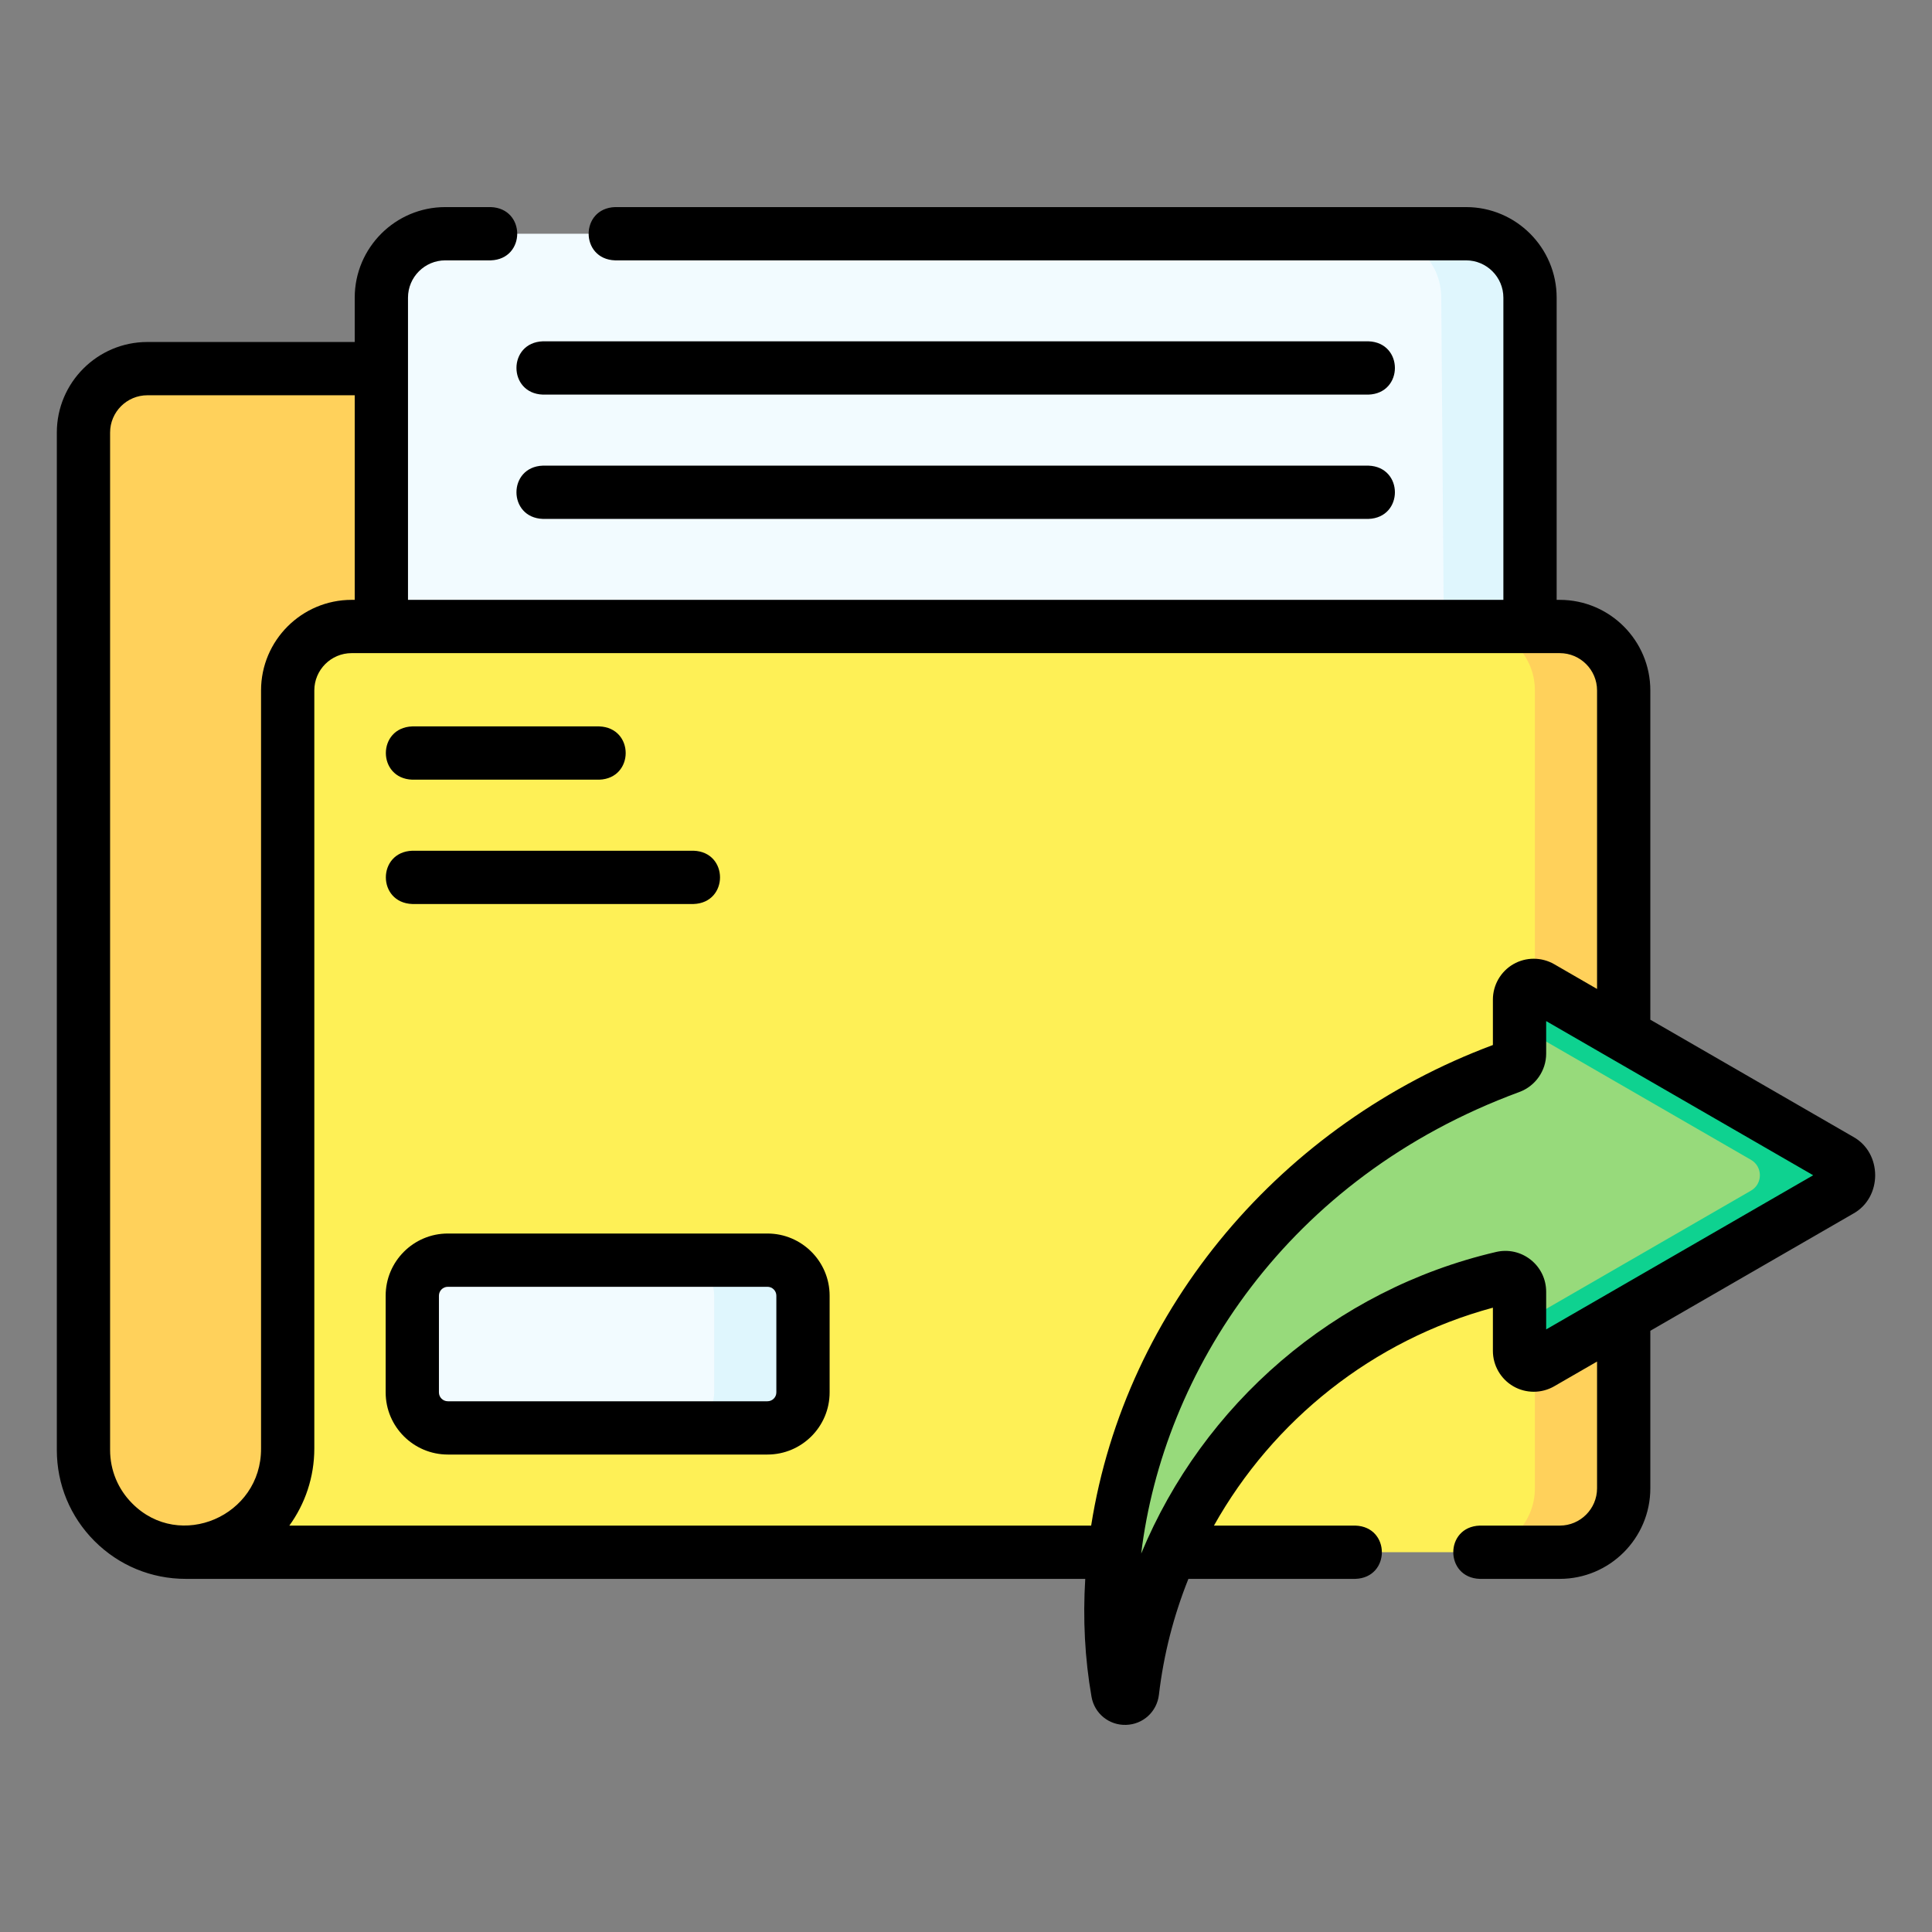 <svg xmlns="http://www.w3.org/2000/svg" width="68" height="68" viewBox="0 0 68 68" fill="none"><rect x="0" y="0" width="68" height="68" fill="#808080" stroke="none"/><path d="M53.083 19.14C53.083 17.897 52.075 16.89 50.833 16.89H20.329C19.994 16.89 19.68 16.721 19.495 16.441L17.869 13.983C17.453 13.353 16.747 12.974 15.992 12.974H5.188C3.945 12.974 2.938 13.982 2.938 15.224V51.034C2.938 52.027 3.34 52.928 3.991 53.579C4.643 54.23 5.543 54.633 6.537 54.633H11.421L53.083 52.154V19.14Z" fill="#FFD15B"/><path d="M51.601 8.227H15.673C14.43 8.227 13.423 9.234 13.423 10.477V22.05L33.637 22.836L53.851 22.05V10.477C53.851 9.234 52.844 8.227 51.601 8.227Z" fill="#F2FBFF"/><path d="M53.852 10.477V22.05L50.818 22.141L50.727 10.477C50.727 9.235 49.719 8.227 48.477 8.227H51.602C52.844 8.227 53.852 9.235 53.852 10.477Z" fill="#DFF6FD"/><path d="M12.376 22.05C11.133 22.05 10.126 23.057 10.126 24.3V50.978C10.126 52.966 8.526 54.633 6.537 54.633H54.898C56.141 54.633 57.148 53.625 57.148 52.382V24.3C57.148 23.057 56.141 22.05 54.898 22.05H12.376Z" fill="#FEF056"/><path d="M57.148 24.3V52.382C57.148 53.625 56.141 54.633 54.898 54.633H51.773C53.016 54.633 54.023 53.625 54.023 52.382V24.3C54.023 23.057 53.016 22.05 51.773 22.05H54.898C56.141 22.05 57.148 23.057 57.148 24.3Z" fill="#FFD15B"/><path d="M27.012 50.258H15.762C15.071 50.258 14.512 49.698 14.512 49.007V45.604C14.512 44.913 15.071 44.353 15.762 44.353H27.012C27.703 44.353 28.262 44.913 28.262 45.604V49.007C28.262 49.698 27.703 50.258 27.012 50.258Z" fill="#F2FBFF"/><path d="M28.262 45.604V49.007C28.262 49.698 27.702 50.257 27.012 50.257H23.887C24.577 50.257 25.137 49.698 25.137 49.007V45.604C25.137 44.913 24.577 44.354 23.887 44.354H27.012C27.702 44.354 28.262 44.913 28.262 45.604Z" fill="#DFF6FD"/><path d="M64.755 40.823L54.233 34.748C53.899 34.556 53.483 34.796 53.483 35.181V37.085C53.483 37.296 53.35 37.482 53.152 37.555C42.625 41.43 37.926 51.497 39.341 59.559C39.393 59.855 39.824 59.84 39.859 59.541C40.698 52.382 45.977 46.586 52.87 44.977C53.183 44.904 53.483 45.145 53.483 45.466V47.548C53.483 47.933 53.899 48.174 54.233 47.981L64.755 41.906C65.172 41.665 65.172 41.064 64.755 40.823Z" fill="#97DA7B"/><path d="M64.755 41.906L54.233 47.981C53.899 48.174 53.483 47.932 53.483 47.549V46.61L61.63 41.906C62.046 41.666 62.046 41.064 61.63 40.823L53.483 36.119V35.181C53.483 34.796 53.899 34.555 54.233 34.748L64.755 40.823C65.171 41.064 65.171 41.666 64.755 41.906Z" fill="#0ED290"/><path d="M27.012 43.416H15.762C14.556 43.416 13.574 44.398 13.574 45.604V49.008C13.574 50.214 14.556 51.195 15.762 51.195H27.012C28.218 51.195 29.2 50.214 29.2 49.008V45.604C29.2 44.398 28.218 43.416 27.012 43.416ZM27.325 49.008C27.325 49.18 27.184 49.32 27.012 49.32H15.762C15.59 49.32 15.449 49.18 15.449 49.008V45.604C15.449 45.431 15.59 45.291 15.762 45.291H27.012C27.184 45.291 27.325 45.431 27.325 45.604V49.008Z" fill="black"/><path d="M14.512 27.442H21.091C22.333 27.399 22.332 25.61 21.091 25.567H14.512C13.27 25.61 13.271 27.4 14.512 27.442Z" fill="black"/><path d="M14.512 31.818H24.412C25.653 31.775 25.652 29.985 24.412 29.943H14.512C13.27 29.986 13.271 31.775 14.512 31.818Z" fill="black"/><path d="M19.108 13.889H48.165C49.407 13.846 49.406 12.056 48.165 12.013H19.108C17.867 12.056 17.868 13.846 19.108 13.889Z" fill="black"/><path d="M48.165 16.389H19.108C17.867 16.432 17.868 18.221 19.108 18.264H48.165C49.407 18.221 49.406 16.431 48.165 16.389Z" fill="black"/><path d="M65.224 40.011L58.086 35.89V24.301C58.086 22.543 56.656 21.113 54.898 21.113H54.789V10.477C54.789 8.719 53.359 7.289 51.602 7.289H21.649C20.408 7.332 20.409 9.122 21.649 9.164H51.602C52.325 9.164 52.914 9.753 52.914 10.477V21.113H14.36V10.477C14.36 9.753 14.949 9.164 15.672 9.164H17.274C18.515 9.121 18.514 7.332 17.274 7.289H15.672C13.915 7.289 12.485 8.719 12.485 10.477V12.037H5.188C3.43 12.037 2 13.467 2 15.225V51.034C2 52.246 2.472 53.386 3.328 54.242C4.185 55.099 5.324 55.571 6.537 55.571H38.197C38.111 56.98 38.182 58.376 38.418 59.721C38.521 60.312 39.036 60.728 39.632 60.71C40.233 60.693 40.72 60.247 40.79 59.65C40.957 58.229 41.311 56.86 41.828 55.571H47.706C48.948 55.528 48.947 53.738 47.706 53.696H42.727C44.804 49.992 48.311 47.171 52.545 46.026V47.548C52.545 48.06 52.821 48.537 53.264 48.793C53.707 49.049 54.258 49.049 54.702 48.793L56.211 47.922V52.383C56.211 53.107 55.622 53.696 54.898 53.696H52.082C50.84 53.739 50.841 55.528 52.082 55.571H54.898C56.656 55.571 58.086 54.141 58.086 52.383V46.839L65.224 42.718C66.259 42.149 66.258 40.58 65.224 40.011ZM9.188 24.301V50.979C9.203 53.365 6.322 54.6 4.654 52.916C4.152 52.414 3.875 51.745 3.875 51.034V15.225C3.875 14.501 4.464 13.912 5.188 13.912H12.485V21.113H12.376C10.618 21.113 9.188 22.543 9.188 24.301ZM38.405 53.696H10.184C10.736 52.934 11.063 51.995 11.063 50.979V24.301C11.063 23.577 11.652 22.988 12.376 22.988H54.898C55.622 22.988 56.211 23.577 56.211 24.301V34.808L54.702 33.936C54.258 33.681 53.707 33.68 53.264 33.936C52.821 34.192 52.545 34.669 52.545 35.181V36.781C45.133 39.545 39.614 46.013 38.405 53.696ZM54.42 46.791V45.466C54.42 45.024 54.222 44.613 53.875 44.338C53.53 44.065 53.086 43.965 52.658 44.065C46.95 45.397 42.342 49.432 40.166 54.681C40.938 48.312 45.269 41.456 53.476 38.435C54.041 38.227 54.42 37.685 54.42 37.085V35.939L63.818 41.365L54.42 46.791ZM64.285 41.635L64.287 41.635L64.287 41.636C64.286 41.635 64.286 41.635 64.285 41.635Z" fill="black"/></svg>